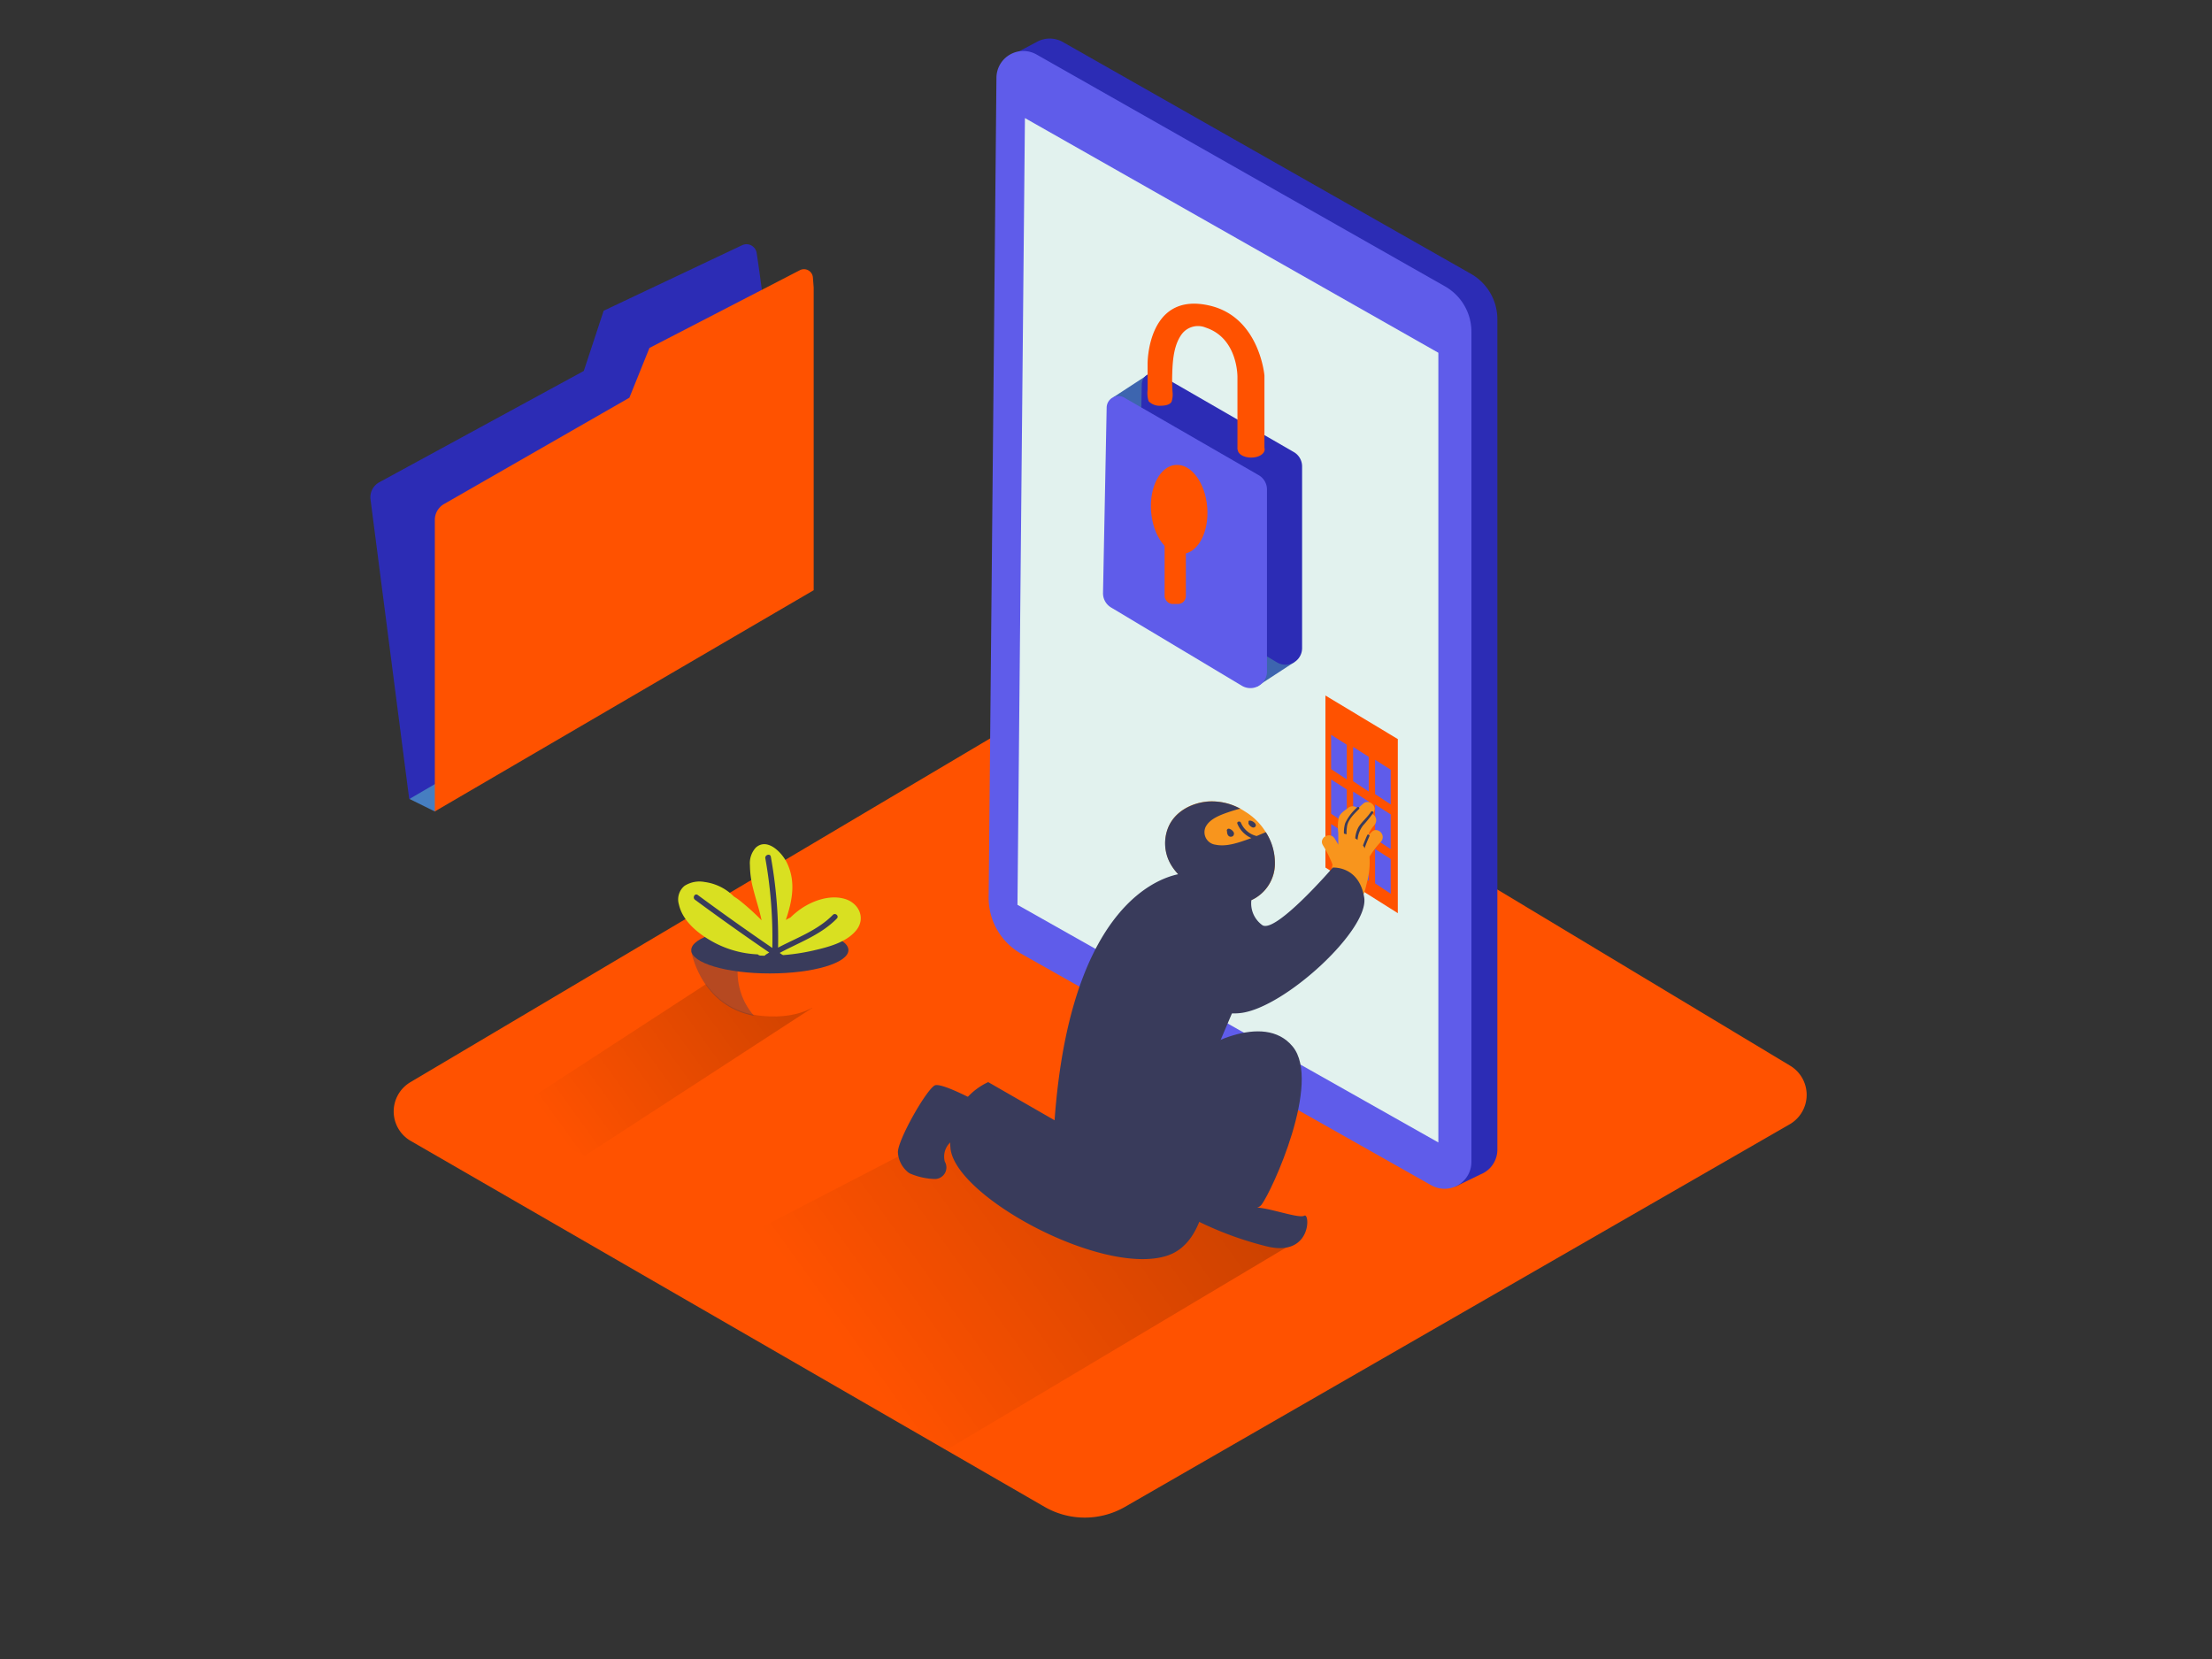 <svg xmlns="http://www.w3.org/2000/svg" xmlns:xlink="http://www.w3.org/1999/xlink" viewBox="0 0 400 300"><rect x="0" y="0" width="400" height="300" fill="#333333" stroke="none"/><defs><linearGradient id="a" x1="153.56" y1="244.76" x2="341.67" y2="109.44" gradientUnits="userSpaceOnUse"><stop offset="0" stop-opacity="0"/><stop offset="1"/></linearGradient><linearGradient id="b" x1="100.62" y1="204.93" x2="237.06" y2="106.04" xlink:href="#a"/></defs><title>#11-20</title><g data-name="Layer 1" style="isolation:isolate"><path d="M74.23 206.29l114.65 66.19a14.58 14.58 0 0 0 14.57 0l120.18-69.17a6.15 6.15 0 0 0 .1-10.59L205.5 121.58a6.15 6.15 0 0 0-6.3 0l-125 74.12a6.15 6.15 0 0 0 .03 10.59z" fill="#ff5200"/><path d="M266 49.52L192.18 7.59a4.81 4.81 0 0 0-4.71 0l-5 2.65L185 11a5 5 0 0 0-.08.82L183.5 160a11.62 11.62 0 0 0 5.91 10.23l74.14 41.86a5 5 0 0 0 .46.22l-.93 2.31 4.64-2.25a4.94 4.94 0 0 0 .88-.46 4.8 4.8 0 0 0 2.17-4V57.74a9.45 9.45 0 0 0-4.77-8.22z" fill="#2c2cb5"/><path d="M170.92 204.73l-52.19 27.06s31.75 20.64 52.54 30.33l64.19-38.25" opacity=".62" fill="url(#a)" style="mix-blend-mode:multiply"/><path d="M184.69 172.48l74.14 41.86a4.86 4.86 0 0 0 7.25-4.23V60a9.45 9.45 0 0 0-4.78-8.22L187.45 9.86a4.86 4.86 0 0 0-7.26 4.14l-1.41 148.2a11.62 11.62 0 0 0 5.91 10.28z" fill="#5f5cea"/><path fill="#e2f2ee" d="M183.99 163.62l76.11 42.97V63.79l-74.76-42.44-1.35 142.27z"/><path fill="#ff5200" d="M239.68 125.77v31.11l13.09 8.25v-31.48l-13.09-7.88z"/><path fill="#5f5cea" d="M240.71 132.87v6.21l2.83 1.87v-6.28l-2.83-1.8zM244.69 135.06v6.21l2.82 1.87v-6.28l-2.82-1.8zM248.66 137.39v6.21l2.83 1.87v-6.28l-2.83-1.8zM240.71 140.95v6.21l2.83 1.88v-6.29l-2.83-1.8zM244.69 143.14v6.21l2.82 1.88v-6.29l-2.82-1.8zM248.66 145.47v6.22l2.83 1.87v-6.29l-2.83-1.8zM240.71 149.01v6.21l2.83 1.87v-6.28l-2.83-1.8zM244.69 151.2v6.21l2.82 1.87V153l-2.82-1.8zM248.66 153.53v6.21l2.83 1.88v-6.29l-2.83-1.8z"/><path d="M225.12 146.74a11.26 11.26 0 0 1 5.44 9.21v.35a7.3 7.3 0 0 1-4.27 6.46 7.76 7.76 0 0 1-4.84.06c-3.7-1-8.28-3.47-10-7.07a7.6 7.6 0 0 1-.24-6c1.15-3 4.27-4.62 7.35-4.84a10.91 10.91 0 0 1 6.56 1.83z" fill="#f8951d"/><path d="M228.9 150.48l-1.66.7a4.11 4.11 0 0 1-2.84-2.4c-.16-.39-.81-.22-.64.18a4.8 4.8 0 0 0 2.53 2.59l-.55.2c-1.8.64-4 1.41-5.92 1a2.28 2.28 0 0 1-1.83-3.16c.73-1.53 2.74-2.24 4.22-2.75.68-.23 1.36-.44 2.06-.61a10.67 10.67 0 0 0-5.73-1.29c-3.08.22-6.2 1.86-7.35 4.84a7.6 7.6 0 0 0 .24 6c1.74 3.6 6.32 6 10 7.07a7.76 7.76 0 0 0 4.84-.06 7.3 7.3 0 0 0 4.27-6.46v-.35a10.08 10.08 0 0 0-1.64-5.5z" fill="#393b5b"/><path d="M214.79 157.93c-.32-.24-20.88.31-24.09 44.65l-12-6.9a11.86 11.86 0 0 0-6.83 11.84c.61 8.8 27.68 23.45 39.29 19.51s6.48-31.71 6.48-31.71l6.76-15.89" fill="#393b5b"/><path d="M213.77 216.18s12.43 4.18 14.34 1.69 10.93-22.21 5.65-28.62-16.65 0-20.34 3" fill="#393b5b"/><path d="M226.58 218.46c1.53-.58 8.19 2 9.27 1.38s1.35 7.5-6.71 5.56a61.59 61.59 0 0 1-14.35-5.51s2.08-6 5.3-6.38" fill="#393b5b"/><path d="M248 150.48l-.44.49v-.37a9.19 9.19 0 0 1 1-1.44 1.28 1.28 0 0 0-.46-2l.09-.08c1.15-1.07-.58-2.79-1.72-1.72l-.92.83a1.33 1.33 0 0 0-1.75-.11c-.63.49-1.41.94-1.7 1.72a8.36 8.36 0 0 0-.1 2.81v2.13c-.21-.38-.43-.76-.66-1.12-.84-1.31-2.93-.12-2.11 1.23a20.72 20.72 0 0 1 1.63 3.24l.1.27c-.14.75-.29 1.49-.46 2.24a17.7 17.7 0 0 1-.48 2.27 1.07 1.07 0 0 0-.24 1.48 1.16 1.16 0 0 0 1.76.4 1.32 1.32 0 0 0 1.64-.09 1.21 1.21 0 0 0 .79 0 1.18 1.18 0 0 0 1.57.37c1.11-.6 1.36-2.32 1.64-3.43a14.19 14.19 0 0 0 .48-4.58v-.11a14.85 14.85 0 0 1 2-2.64c1.15-1.21-.57-2.94-1.66-1.79z" fill="#f8951d"/><path d="M243.14 150.77l.36.1a8.05 8.05 0 0 1 .1-1.51c.21-1.19 1.33-2.24 2.16-3.07a.22.22 0 0 0-.31-.31 8.69 8.69 0 0 0-2.19 2.86 5.53 5.53 0 0 0-.23 1.9zM247.91 146.8c-.65 1-1.56 1.73-2.2 2.68a4.86 4.86 0 0 0-.64 2.11q.22.14.42.3a4.87 4.87 0 0 1 1-2.63 23 23 0 0 0 1.81-2.24c.15-.24-.23-.46-.39-.22zM247.25 151q-.43.93-.78 1.89l.16.23a.66.66 0 0 1 .11.32c.26-.75.56-1.49.89-2.22.12-.22-.26-.44-.38-.22zM226.29 162.77a4.83 4.83 0 0 0 2 4.54c2.43 1.5 12.72-10.42 12.72-10.42s4.73-.38 5.68 5.4-14.31 19.9-22.29 20.89-13.72-7.58-13.72-7.58 1.07-16.57 5.94-17.68" fill="#393b5b"/><path fill="#467ec1" d="M74.08 144.49l4.55 2.25 2.66-2.54 3.8-4.35-7.4-1.4-3.61 6.04z"/><path d="M134.27 44.31l-25.11 11.88-3.59 10.89-36.95 20.11A3.09 3.09 0 0 0 67 90.3l7 54.2 68.51-40-4.1-46.24c-.1-1.92-1-8.75-1.58-12.49a1.86 1.86 0 0 0-2.56-1.46z" fill="#2c2cb5"/><path d="M144.68 48.84l-27.24 14.08-3.63 9L80.3 91.14A3.32 3.32 0 0 0 78.63 94v52.73l68.51-40V52l-.14-1.8a1.62 1.62 0 0 0-2.32-1.36z" fill="#ff5200"/><path d="M164.81 212.31a12.15 12.15 0 0 0 4.25.89 2.09 2.09 0 0 0 1.79-3.15 3.52 3.52 0 0 1 1.09-3.56c.67-.49 2.4.24 3.56.82a2.08 2.08 0 0 0 2.17-.2l3.16-2.35a2.07 2.07 0 0 0-.23-3.47c-3.84-2.14-10.45-5.64-11.6-5-1.64 1-6.61 9.79-6.63 12.05a5 5 0 0 0 1.63 3.46 2.12 2.12 0 0 0 .81.51zM226.8 148.73a1.47 1.47 0 0 0-.75-.34c-.11 0-.25 0-.27.15a.74.74 0 0 0 0 .25.21.21 0 0 0 0 .19 1.38 1.38 0 0 0 .58.58.49.49 0 0 0 .68-.12c.16-.27-.04-.55-.24-.71zM223 150.37a1.39 1.39 0 0 0-.74-.51.34.34 0 0 0-.36.51 1 1 0 0 0 .3.82.64.64 0 0 0 .75 0 .59.59 0 0 0 .05-.82z" fill="#393b5b"/><path d="M227.31 124.13s6.68-4.34 6.74-4.39-4.45-3.49-4.45-3.49l-2.6 4.95M201.38 71.8l5.96-3.89 1.48 7.87-6.04-1.22" fill="#3d65af"/><path d="M209.65 67.72a2.12 2.12 0 0 0-3.18 1.79l-.66 33.59a3 3 0 0 0 1.47 2.58l23.63 14.09a3 3 0 0 0 4.55-2.58V84.35a3 3 0 0 0-1.56-2.64z" fill="#2c2cb5"/><path d="M203.3 71.9a2.12 2.12 0 0 0-3.18 1.79l-.66 33.59a3 3 0 0 0 1.47 2.58L224.56 124a3 3 0 0 0 4.55-2.58V88.53a3 3 0 0 0-1.56-2.64z" fill="#5f5cea"/><ellipse cx="213.23" cy="92.14" rx="5.09" ry="8.08" transform="rotate(-4.56 213.053 92.127)" fill="#ff5200"/><rect x="210.6" y="93.27" width="3.84" height="15.95" rx="1.42" ry="1.42" fill="#ff5200"/><ellipse cx="226.25" cy="81.28" rx="2.44" ry="1.47" fill="#ff5200"/><path d="M218.86 55.29c-11.43-2.75-11.34 10.48-11.34 10.48v4.73a4.89 4.89 0 0 0 .19 2.06 2.76 2.76 0 0 0 2.15.81c.68 0 1.66-.11 2-.73a4.16 4.16 0 0 0 .17-1.79c-.07-1.1-.09-2.21-.05-3.31.07-2.38.28-5.28 1.81-7.23a3.67 3.67 0 0 1 4.27-1.06c5.87 1.95 5.71 9 5.71 9v13h4.88V67.91s-.87-10.47-9.79-12.62z" fill="#ff5200"/><path d="M130.68 176L93 200.51s-8-1.21 12.76 8.49l41.14-26.75" opacity=".62" fill="url(#b)" style="mix-blend-mode:multiply"/><path d="M125 171.81s1.81 10.92 12.9 11.91c14.76 1.32 15.52-11.91 15.52-11.91" fill="#ff5200"/><path d="M134 172h-9s1.64 9.87 11.35 11.69A12 12 0 0 1 134 172z" fill="#393b5b" opacity=".37"/><ellipse cx="139.21" cy="171.81" rx="14.21" ry="4.22" fill="#393b5b"/><path d="M152.77 162.55c-2.64-.78-5.66.26-7.85 1.73a15.33 15.33 0 0 0-2 1.65 6.83 6.83 0 0 0-.82.43c1.16-3.42 1.87-6.93.18-10.38-.88-1.8-3.53-4.58-5.61-2.7a4.17 4.17 0 0 0-1.06 3.16 17.53 17.53 0 0 0 .6 4.33c.4 1.6.92 3.17 1.31 4.77q.11.44.2.88a42.54 42.54 0 0 0-4.08-3.67c-.3-.23-.61-.44-.94-.64a9.14 9.14 0 0 0-5.3-2.62 5 5 0 0 0-3.63.71 3.18 3.18 0 0 0-1 3.37c.63 2.84 3.18 5 5.56 6.41a18.47 18.47 0 0 0 8.7 2.6.79.79 0 0 0 .55.23 37.59 37.59 0 0 0 9.55-.94c2.63-.61 5.86-1.42 7.67-3.6s.56-4.95-2.03-5.72z" fill="#d9e021"/><path d="M150.63 165.42c-2.76 2.81-6.5 4.14-9.93 5.94a83.28 83.28 0 0 0-1.31-16.44c-.11-.63-1.07-.36-1 .26a81.83 81.83 0 0 1 1.27 16.24q-6.83-4.67-13.49-9.58c-.52-.38-1 .48-.5.86q6.63 4.89 13.43 9.54l-.62.39c-.54.35 0 1.21.5.86l.64-.4v.31c0 .64 1 .64 1 0v-.13l.35.24c.53.36 1-.5.5-.86l-.48-.33c3.55-1.91 7.45-3.27 10.32-6.2.48-.45-.23-1.12-.68-.7z" fill="#393b5b"/></g></svg>